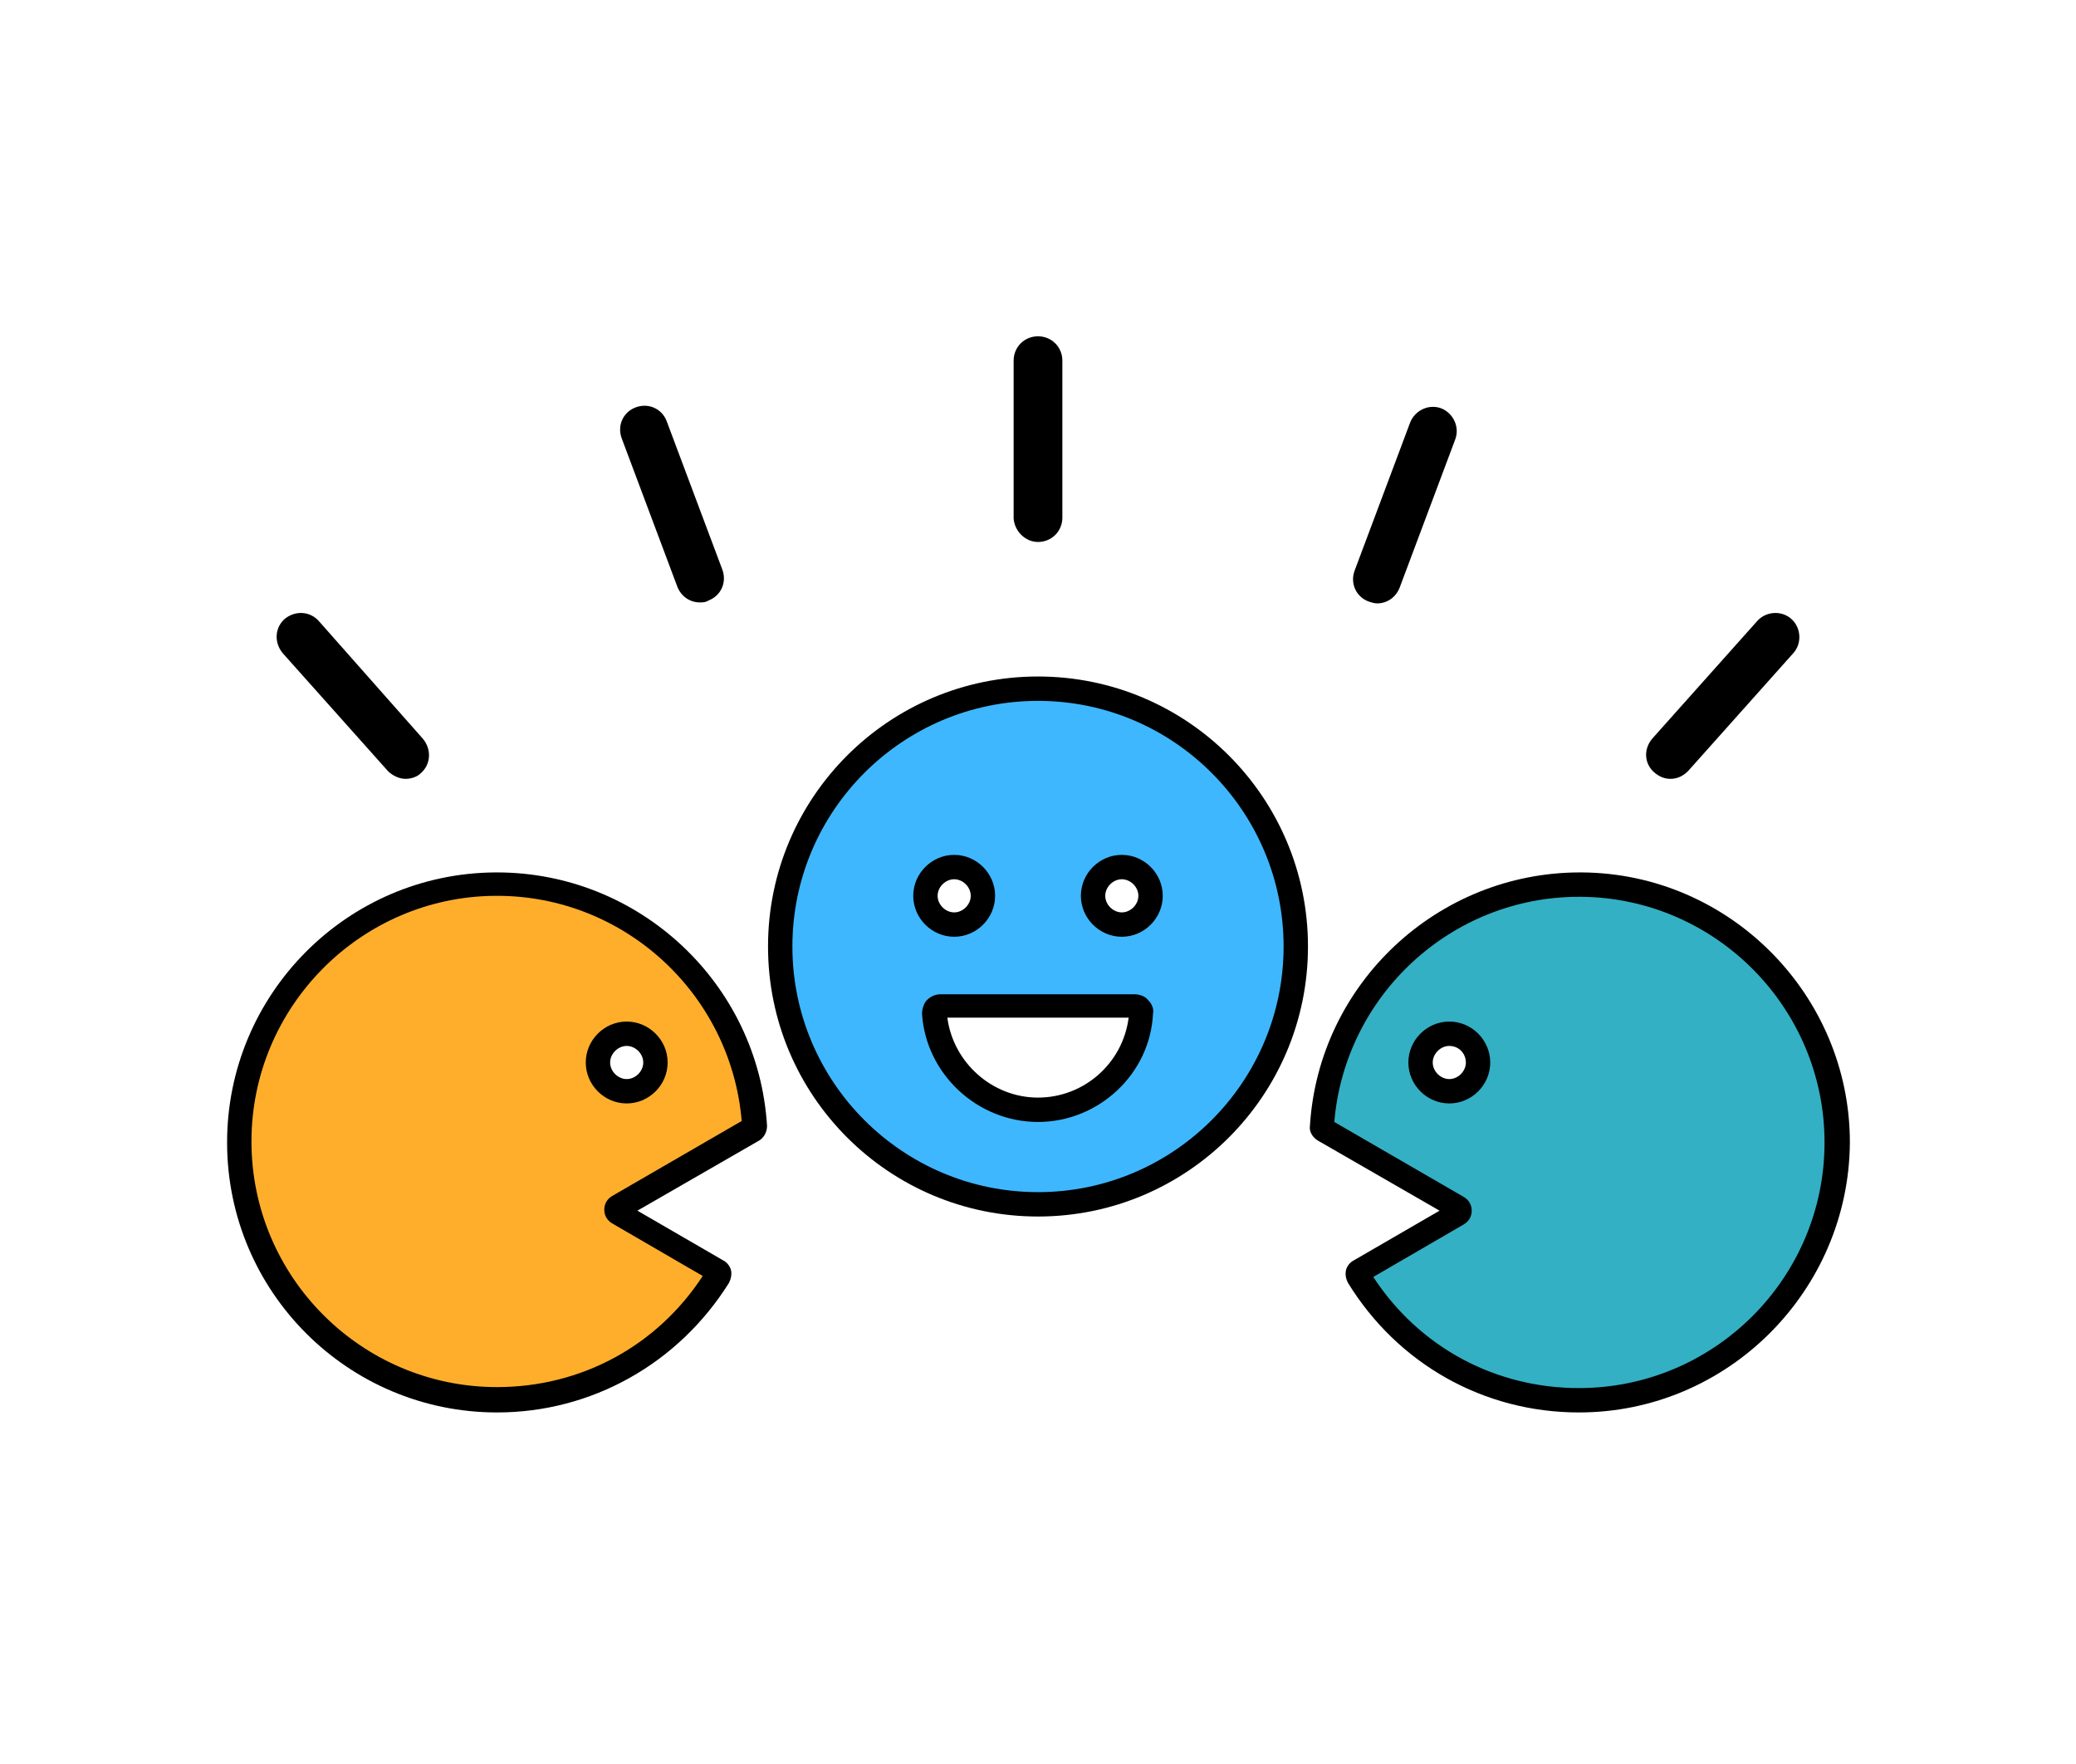 <?xml version="1.0" encoding="UTF-8"?> <svg xmlns="http://www.w3.org/2000/svg" xmlns:xlink="http://www.w3.org/1999/xlink" version="1.1" id="レイヤー_1" x="0px" y="0px" viewBox="0 0 213 181" style="enable-background:new 0 0 213 181;" xml:space="preserve"> <style type="text/css"> .st0{fill:#FFFFFF;} .st1{fill:#FFAE2C;} .st2{fill:#33B0C4;} .st3{fill:#3EB7FE;} </style> <g> <rect class="st0" width="213" height="181"></rect> <g> <path d="M39.8,79.1c0.5,0.5,1.2,0.8,1.8,0.8c0.6,0,1.2-0.2,1.6-0.6c1-0.9,1.1-2.4,0.2-3.5L32.7,63.7c-0.9-1-2.4-1.1-3.5-0.2 c-1,0.9-1.1,2.4-0.2,3.5L39.8,79.1z"></path> <path d="M69.5,60.2c0.4,1,1.3,1.6,2.3,1.6c0.3,0,0.6,0,0.9-0.2c1.3-0.5,1.9-1.9,1.4-3.2l-5.7-15.2c-0.5-1.3-1.9-1.9-3.2-1.4 c-1.3,0.5-1.9,1.9-1.4,3.2L69.5,60.2z"></path> <path d="M106.5,55.6c1.4,0,2.5-1.1,2.5-2.5V37c0-1.4-1.1-2.5-2.5-2.5s-2.5,1.1-2.5,2.5v16.2C104.1,54.5,105.2,55.6,106.5,55.6z"></path> <path d="M140.4,61.7c0.3,0.1,0.6,0.2,0.9,0.2c1,0,1.9-0.6,2.3-1.6l5.7-15.2c0.5-1.3-0.2-2.7-1.4-3.2c-1.3-0.5-2.7,0.2-3.2,1.4 l-5.7,15.2C138.5,59.8,139.1,61.2,140.4,61.7z"></path> <path d="M169.8,79.3c0.5,0.4,1,0.6,1.6,0.6c0.7,0,1.3-0.3,1.8-0.8L184,67c0.9-1,0.8-2.6-0.2-3.5c-1-0.9-2.6-0.8-3.5,0.2 l-10.8,12.1C168.6,76.9,168.7,78.4,169.8,79.3z"></path> <g> <path class="st1" d="M50.8,90.7c-14.6,0.1-26.3,11.9-26.3,26.5c0,14.6,11.9,26.5,26.5,26.5c9.6,0,18-5.1,22.6-12.7 c0.1-0.2,0.1-0.4-0.1-0.6l-10.1-5.8c-0.3-0.2-0.3-0.5,0-0.7l13.8-8c0.1-0.1,0.2-0.2,0.2-0.4C76.5,101.6,64.9,90.6,50.8,90.7z M64.3,111.9c-1.6,0-2.9-1.3-2.9-2.9s1.3-2.9,2.9-2.9c1.6,0,2.9,1.3,2.9,2.9S65.9,111.9,64.3,111.9z"></path> <path d="M51,144.9c-15.3,0-27.7-12.4-27.7-27.7c0-15.2,12.3-27.6,27.5-27.7l0,0c0.1,0,0.1,0,0.2,0c14.6,0,26.8,11.4,27.7,26 c0,0.6-0.3,1.2-0.8,1.5l-12.5,7.2l8.8,5.1c0.4,0.2,0.7,0.6,0.8,1c0.1,0.4,0,0.9-0.2,1.3C69.6,139.9,60.7,144.9,51,144.9z M50.8,91.9L50.8,91.9c-13.8,0.1-25,11.4-25,25.2c0,13.9,11.3,25.2,25.2,25.2c8.6,0,16.4-4.2,21.1-11.4l-9.3-5.4 c-0.5-0.3-0.8-0.8-0.8-1.4c0-0.6,0.3-1.1,0.8-1.4l13.3-7.7C75,102,64.1,91.9,51,91.9C50.9,91.9,50.9,91.9,50.8,91.9z M64.3,113.2 c-2.3,0-4.2-1.9-4.2-4.2s1.9-4.2,4.2-4.2s4.2,1.9,4.2,4.2S66.6,113.2,64.3,113.2z M64.3,107.3c-0.9,0-1.7,0.8-1.7,1.7 s0.8,1.7,1.7,1.7s1.7-0.8,1.7-1.7S65.2,107.3,64.3,107.3z"></path> </g> <g> <path class="st2" d="M162.2,90.7c-14.1-0.1-25.8,10.9-26.6,24.8c0,0.2,0.1,0.3,0.2,0.4l13.8,8c0.3,0.2,0.3,0.5,0,0.7l-10.1,5.8 c-0.2,0.1-0.3,0.4-0.1,0.6c4.6,7.6,13,12.7,22.6,12.7c14.6,0,26.5-11.9,26.5-26.5C188.5,102.6,176.8,90.8,162.2,90.7z M148.7,111.9c-1.6,0-2.9-1.3-2.9-2.9s1.3-2.9,2.9-2.9s2.9,1.3,2.9,2.9S150.4,111.9,148.7,111.9z"></path> <path d="M162,144.9c-9.8,0-18.6-5-23.7-13.3c-0.2-0.4-0.3-0.8-0.2-1.3c0.1-0.4,0.4-0.8,0.8-1l8.8-5.1l-12.5-7.2 c-0.5-0.3-0.9-0.9-0.8-1.5c0.9-14.6,13.1-26,27.7-26c0.1,0,0.1,0,0.2,0l0,0c15.2,0.1,27.5,12.6,27.5,27.7 C189.7,132.4,177.3,144.9,162,144.9z M140.9,131c4.7,7.2,12.5,11.4,21.1,11.4c13.9,0,25.2-11.3,25.2-25.2 c0-13.8-11.2-25.1-25-25.2c-0.1,0-0.1,0-0.2,0c-13.1,0-24,10.1-25.1,23.1l13.3,7.7c0.5,0.3,0.8,0.8,0.8,1.4 c0,0.6-0.3,1.1-0.8,1.4L140.9,131z M149,123.4C149,123.4,149,123.4,149,123.4L149,123.4z M136.4,114.7L136.4,114.7 C136.4,114.7,136.4,114.7,136.4,114.7z M148.7,113.2c-2.3,0-4.2-1.9-4.2-4.2s1.9-4.2,4.2-4.2s4.2,1.9,4.2,4.2 S151,113.2,148.7,113.2z M148.7,107.3c-0.9,0-1.7,0.8-1.7,1.7s0.8,1.7,1.7,1.7c0.9,0,1.7-0.8,1.7-1.7S149.7,107.3,148.7,107.3z"></path> </g> <g> <path class="st3" d="M106.5,70.6C91.9,70.6,80,82.5,80,97.1s11.9,26.5,26.5,26.5S133,111.7,133,97.1S121.1,70.6,106.5,70.6z M95,91.9c0-1.6,1.3-2.9,2.9-2.9c1.6,0,2.9,1.3,2.9,2.9c0,1.6-1.3,2.9-2.9,2.9C96.3,94.8,95,93.5,95,91.9z M117.1,103.9 c-0.4,5.5-5,9.9-10.6,9.9c-5.6,0-10.3-4.4-10.6-9.9c0-0.4,0.3-0.7,0.7-0.7h19.9C116.8,103.2,117.2,103.5,117.1,103.9z M115.1,94.8c-1.6,0-2.9-1.3-2.9-2.9c0-1.6,1.3-2.9,2.9-2.9s2.9,1.3,2.9,2.9C118,93.5,116.7,94.8,115.1,94.8z"></path> <path d="M106.5,124.8c-15.3,0-27.7-12.4-27.7-27.7c0-15.3,12.4-27.7,27.7-27.7c15.3,0,27.7,12.4,27.7,27.7 C134.2,112.4,121.8,124.8,106.5,124.8z M106.5,71.9c-13.9,0-25.2,11.3-25.2,25.2c0,13.9,11.3,25.2,25.2,25.2 c13.9,0,25.2-11.3,25.2-25.2C131.7,83.2,120.4,71.9,106.5,71.9z M106.5,115.1c-6.2,0-11.5-4.9-11.9-11.1c0-0.5,0.2-1.1,0.5-1.4 c0.4-0.4,0.9-0.6,1.4-0.6h19.9c0.5,0,1.1,0.2,1.4,0.6c0.4,0.4,0.6,0.9,0.5,1.4l0,0C118,110.2,112.7,115.1,106.5,115.1z M97.2,104.4c0.6,4.6,4.6,8.2,9.3,8.2c4.7,0,8.7-3.5,9.3-8.2H97.2z M115.1,96.1c-2.3,0-4.2-1.9-4.2-4.2s1.9-4.2,4.2-4.2 s4.2,1.9,4.2,4.2S117.4,96.1,115.1,96.1z M115.1,90.2c-0.9,0-1.7,0.8-1.7,1.7c0,0.9,0.8,1.7,1.7,1.7s1.7-0.8,1.7-1.7 C116.8,91,116,90.2,115.1,90.2z M97.9,96.1c-2.3,0-4.2-1.9-4.2-4.2s1.9-4.2,4.2-4.2s4.2,1.9,4.2,4.2S100.2,96.1,97.9,96.1z M97.9,90.2c-0.9,0-1.7,0.8-1.7,1.7c0,0.9,0.8,1.7,1.7,1.7s1.7-0.8,1.7-1.7C99.6,91,98.8,90.2,97.9,90.2z"></path> </g> </g> </g> </svg> 